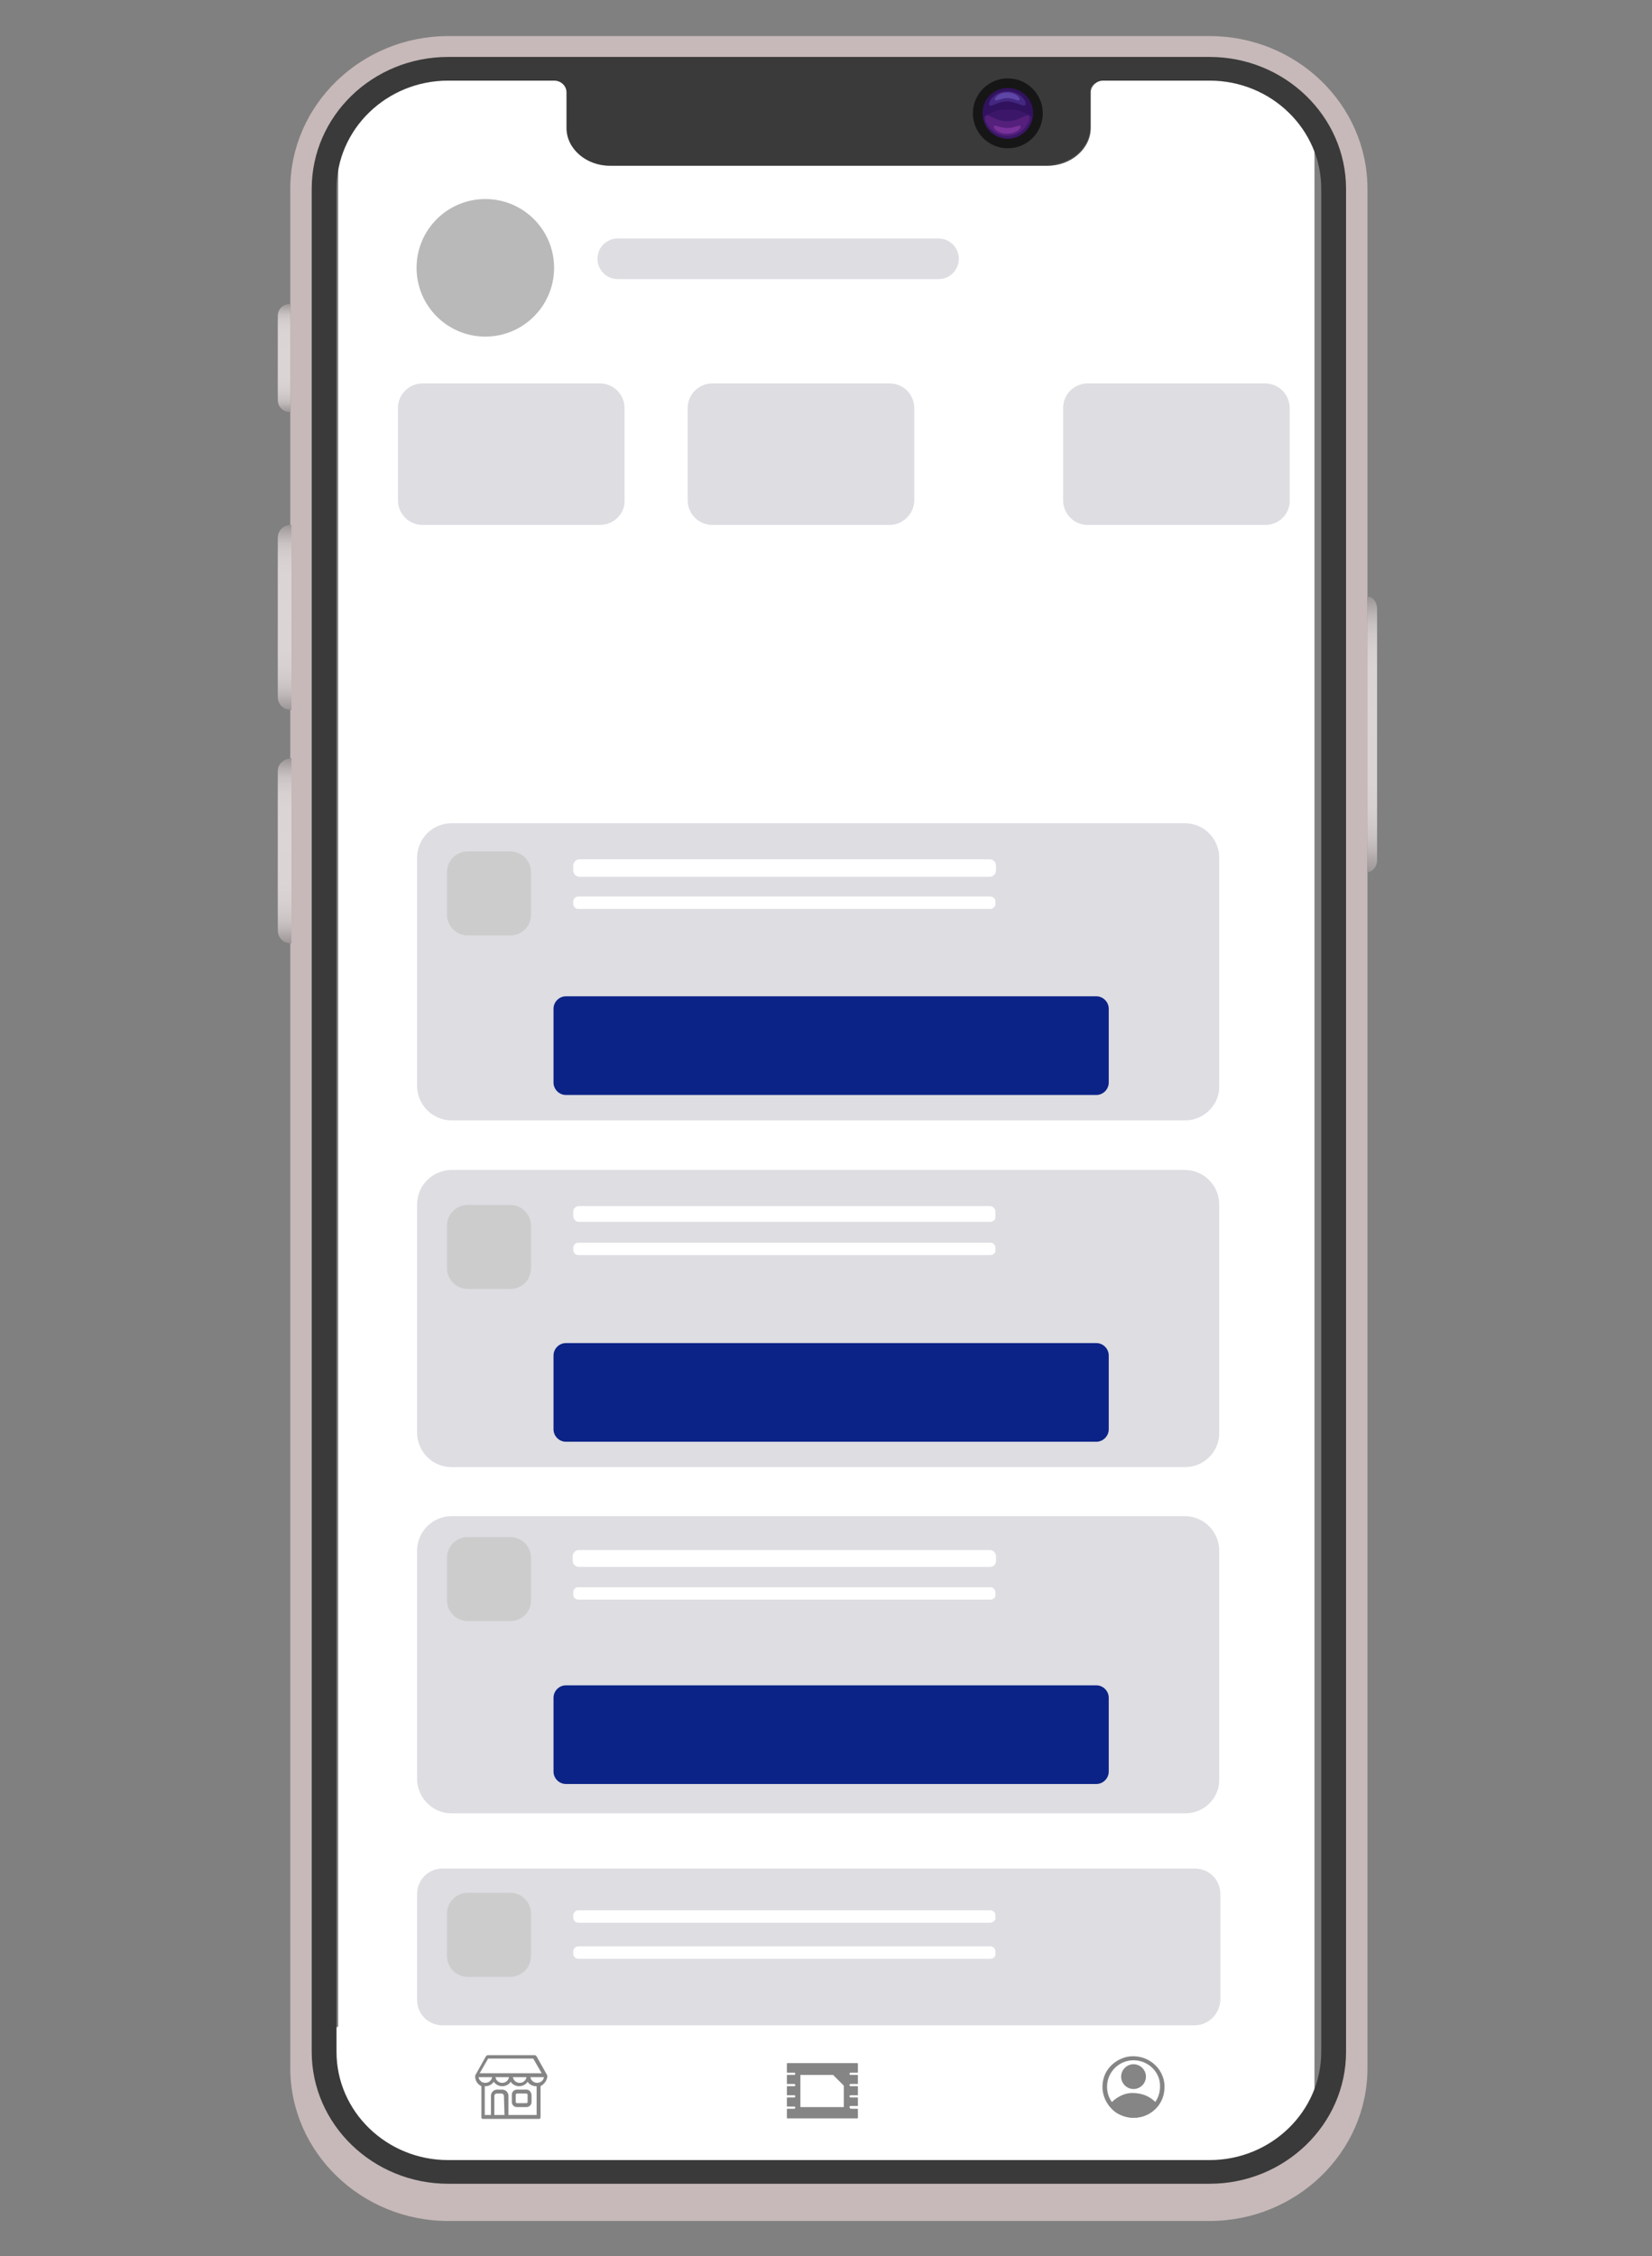 <svg width="334" height="456" viewBox="0 0 334 456" fill="none" xmlns="http://www.w3.org/2000/svg">
<rect x="0" y="0" width="334" height="456" fill="#808080" stroke="none"/>
<path d="M188.721 33.164H143.82C138.692 33.164 134.589 29.061 134.589 23.933C134.589 18.805 138.692 14.702 143.82 14.702H188.721C193.849 14.702 197.952 18.805 197.952 23.933C197.952 28.947 193.849 33.164 188.721 33.164Z" fill="black"/>
<path d="M186.898 28.947C189.667 28.947 191.912 26.702 191.912 23.932C191.912 21.163 189.667 18.918 186.898 18.918C184.128 18.918 181.883 21.163 181.883 23.932C181.883 26.702 184.128 28.947 186.898 28.947Z" fill="#161616"/>
<path d="M190.545 23.932C190.545 24.16 190.545 24.388 190.545 24.502C190.317 26.211 188.722 27.579 187.012 27.579C185.189 27.579 183.707 26.325 183.479 24.502C183.479 24.274 183.479 24.16 183.479 23.932C183.479 21.881 185.075 20.285 187.126 20.285C189.178 20.285 190.545 21.881 190.545 23.932Z" fill="#31125E"/>
<path opacity="0.3" d="M190.545 24.502C190.317 26.211 188.722 27.579 187.012 27.579C185.189 27.579 183.707 26.325 183.479 24.502C184.391 23.818 185.645 23.362 187.012 23.362C188.266 23.362 189.633 23.818 190.545 24.502Z" fill="#582382"/>
<path opacity="0.3" d="M189.406 22.792C189.064 23.02 188.152 22.222 186.898 22.222C185.759 22.108 184.733 22.905 184.391 22.792C183.935 22.678 184.733 20.74 186.898 20.74C189.064 20.74 189.861 22.564 189.406 22.792Z" fill="#6F59D1"/>
<path opacity="0.3" d="M188.608 21.995C188.38 22.109 187.697 21.653 186.899 21.653C186.101 21.653 185.417 22.109 185.189 21.995C184.848 21.881 185.417 20.855 186.899 20.855C188.38 20.855 188.836 21.995 188.608 21.995Z" fill="#9D8FFF"/>
<path opacity="0.3" d="M183.821 24.274C184.277 24.046 185.417 25.186 186.898 25.072C188.38 25.186 189.519 24.046 189.975 24.274C190.545 24.502 189.519 27.123 186.898 27.123C184.277 27.123 183.251 24.388 183.821 24.274Z" fill="#8C38A8"/>
<path opacity="0.3" d="M185.074 25.641C185.302 25.527 186.1 25.983 187.012 25.983C187.923 25.983 188.607 25.527 188.949 25.641C189.291 25.755 188.607 26.781 187.012 26.781C185.302 26.895 184.732 25.755 185.074 25.641Z" fill="#CD5EDD"/>
<path d="M68.377 422.573V29.859C68.377 22.11 74.645 15.842 82.395 15.842H251.743C259.492 15.842 265.76 22.11 265.76 29.859V422.573C265.76 430.323 259.492 436.591 251.743 436.591H82.281C74.645 436.477 68.377 430.323 68.377 422.573Z" fill="white"/>
<path d="M121.256 106.1H85.471C82.622 106.1 80.457 103.82 80.457 101.085V82.51C80.457 79.66 82.736 77.495 85.471 77.495H121.256C124.105 77.495 126.27 79.774 126.27 82.51V101.085C126.384 103.82 124.105 106.1 121.256 106.1Z" fill="#DDDDE2"/>
<path d="M179.833 106.1H144.049C141.199 106.1 139.034 103.82 139.034 101.085V82.51C139.034 79.66 141.313 77.495 144.049 77.495H179.833C182.682 77.495 184.847 79.774 184.847 82.51V101.085C184.847 103.82 182.568 106.1 179.833 106.1Z" fill="#DDDDE2"/>
<path d="M255.845 106.1H219.947C217.098 106.1 214.933 103.82 214.933 101.085V82.51C214.933 79.66 217.212 77.495 219.947 77.495H255.731C258.58 77.495 260.745 79.774 260.745 82.51V101.085C260.859 103.82 258.58 106.1 255.845 106.1Z" fill="#DDDDE2"/>
<path d="M239.663 226.444H91.284C87.409 226.444 84.332 223.253 84.332 219.492V173.337C84.332 169.463 87.523 166.386 91.284 166.386H239.549C243.423 166.386 246.5 169.577 246.5 173.337V219.492C246.614 223.253 243.423 226.444 239.663 226.444Z" fill="#DDDDE2"/>
<path d="M244.792 143.821H90.259C88.094 143.821 86.384 142.112 86.384 139.946V129.12C86.384 126.955 88.094 125.245 90.259 125.245H244.678C246.843 125.245 248.553 126.955 248.553 129.12V139.946C248.667 142.112 246.957 143.821 244.792 143.821Z" fill="white"/>
<path d="M200.117 177.213H117.153C116.469 177.213 115.899 176.643 115.899 175.959V174.933C115.899 174.25 116.469 173.68 117.153 173.68H200.117C200.801 173.68 201.371 174.25 201.371 174.933V175.959C201.371 176.643 200.801 177.213 200.117 177.213Z" fill="white"/>
<path d="M200.231 183.707H116.925C116.355 183.707 115.899 183.252 115.899 182.682V182.226C115.899 181.656 116.355 181.2 116.925 181.2H200.231C200.801 181.2 201.257 181.656 201.257 182.226V182.682C201.371 183.138 200.801 183.707 200.231 183.707Z" fill="white"/>
<path d="M239.663 296.53H91.284C87.409 296.53 84.332 293.339 84.332 289.578V243.423C84.332 239.549 87.523 236.472 91.284 236.472H239.549C243.423 236.472 246.5 239.663 246.5 243.423V289.464C246.614 293.339 243.423 296.53 239.663 296.53Z" fill="#DDDDE2"/>
<path d="M239.663 366.503H91.284C87.409 366.503 84.332 363.313 84.332 359.552V313.397C84.332 309.522 87.523 306.445 91.284 306.445H239.549C243.423 306.445 246.5 309.636 246.5 313.397V359.552C246.614 363.426 243.423 366.503 239.663 366.503Z" fill="#DDDDE2"/>
<path d="M241.486 409.353H89.46C86.611 409.353 84.332 407.074 84.332 404.225V382.8C84.332 379.951 86.611 377.672 89.46 377.672H241.6C244.449 377.672 246.728 379.951 246.728 382.8V404.225C246.614 407.074 244.335 409.353 241.486 409.353Z" fill="#DDDDE2"/>
<path d="M189.748 56.411H124.903C122.624 56.411 120.8 54.588 120.8 52.309C120.8 50.029 122.624 48.206 124.903 48.206H189.748C192.027 48.206 193.85 50.029 193.85 52.309C193.85 54.588 192.027 56.411 189.748 56.411Z" fill="#DDDDE2"/>
<path d="M238.295 437.957H93.905C79.204 437.957 67.238 425.991 67.238 411.29C67.238 410.265 68.035 409.467 69.061 409.467H263.139C264.165 409.467 264.962 410.265 264.962 411.29C265.076 425.991 253.11 437.957 238.295 437.957Z" fill="white"/>
<path d="M106.442 422.345H104.504C103.934 422.345 103.479 422.801 103.479 423.37V424.852C103.479 425.422 103.934 425.878 104.504 425.878H106.442C107.011 425.878 107.467 425.422 107.467 424.852V423.37C107.353 422.801 107.011 422.345 106.442 422.345ZM106.669 424.852C106.669 424.966 106.555 425.08 106.442 425.08H104.504C104.39 425.08 104.276 424.966 104.276 424.852V423.37C104.276 423.256 104.39 423.142 104.504 423.142H106.442C106.555 423.142 106.669 423.256 106.669 423.37V424.852Z" fill="#858585"/>
<path d="M110.658 419.609C110.658 419.495 110.658 419.495 110.658 419.495C110.431 419.039 108.835 416.304 108.493 415.621C108.379 415.507 108.265 415.393 108.151 415.393H98.579C98.465 415.393 98.35 415.507 98.237 415.621L96.071 419.495C96.071 419.609 96.071 419.609 96.071 419.723C96.071 420.635 96.641 421.319 97.325 421.661V427.928C97.325 428.156 97.439 428.27 97.667 428.27H99.604H102.339H108.949C109.177 428.27 109.291 428.156 109.291 427.928V421.661C110.089 421.205 110.658 420.407 110.658 419.609ZM98.692 416.076H107.809L109.519 419.039H96.983L98.692 416.076ZM106.442 419.837C106.328 420.521 105.758 420.977 105.074 420.977C104.391 420.977 103.821 420.521 103.707 419.837H106.442ZM102.909 419.837C102.795 420.521 102.225 420.977 101.541 420.977C100.858 420.977 100.288 420.521 100.174 419.837H102.909ZM96.755 419.837H99.49C99.376 420.521 98.806 420.977 98.123 420.977C97.439 420.977 96.869 420.521 96.755 419.837ZM101.997 427.473H99.946V423.598C99.946 423.37 100.174 423.142 100.402 423.142H101.428C101.655 423.142 101.883 423.37 101.883 423.598L101.997 427.473ZM108.721 427.473H102.795V423.598C102.795 422.914 102.225 422.344 101.541 422.344H100.516C99.832 422.344 99.262 422.914 99.262 423.598V427.473H98.009V421.661H98.123C98.806 421.661 99.49 421.319 99.832 420.749C100.174 421.319 100.858 421.661 101.541 421.661C102.225 421.661 102.909 421.319 103.251 420.749C103.593 421.319 104.277 421.661 104.96 421.661C105.644 421.661 106.328 421.319 106.67 420.749C107.012 421.319 107.695 421.661 108.379 421.661H108.493V427.473H108.721ZM108.607 420.977C107.923 420.977 107.354 420.521 107.24 419.837H109.975C109.861 420.521 109.291 420.977 108.607 420.977Z" fill="#858585"/>
<path d="M171.741 425.878C171.741 425.764 171.855 425.65 171.969 425.65H173.45V423.941H171.969C171.855 423.941 171.741 423.827 171.741 423.713C171.741 423.599 171.855 423.485 171.969 423.485H173.45V421.662H171.969C171.855 421.662 171.741 421.548 171.741 421.434C171.741 421.32 171.855 421.206 171.969 421.206H173.45V419.382H171.969C171.855 419.382 171.741 419.268 171.741 419.155C171.741 419.041 171.855 418.927 171.969 418.927H173.45V417.103C173.45 416.989 173.336 416.989 173.336 416.989H159.205C159.091 416.989 159.091 417.103 159.091 417.103V418.927H160.572C160.686 418.927 160.8 419.041 160.8 419.155C160.8 419.268 160.686 419.382 160.572 419.382H159.091V421.206H160.572C160.686 421.206 160.8 421.32 160.8 421.434C160.8 421.548 160.686 421.662 160.572 421.662H159.091V423.485H160.572C160.686 423.485 160.8 423.599 160.8 423.713C160.8 423.827 160.686 423.941 160.572 423.941H159.091V425.764H160.572C160.686 425.764 160.8 425.878 160.8 425.992C160.8 426.106 160.686 426.22 160.572 426.22H159.091V428.044C159.091 428.158 159.205 428.158 159.205 428.158H173.336C173.45 428.158 173.45 428.044 173.45 428.044V426.22H171.969C171.855 426.106 171.741 425.992 171.741 425.878ZM170.601 425.878H161.826V419.382H168.436L170.601 421.548V425.878Z" fill="#858585"/>
<path d="M229.177 422.23C227.809 422.23 226.669 421.091 226.669 419.723C226.669 418.355 227.809 417.216 229.177 417.216C230.544 417.216 231.684 418.355 231.684 419.723C231.684 421.091 230.544 422.23 229.177 422.23ZM229.177 418.014C228.265 418.014 227.467 418.811 227.467 419.723C227.467 420.635 228.265 421.432 229.177 421.432C230.088 421.432 230.886 420.635 230.886 419.723C230.886 418.811 230.088 418.014 229.177 418.014Z" fill="#858585"/>
<path d="M226.1 427.245C225.417 426.903 224.847 426.333 224.391 425.763L224.163 425.535L224.277 425.422C225.417 424.054 227.126 423.028 228.95 423.028C231.001 423.028 232.824 423.826 233.964 425.308L234.192 425.535L233.964 425.763C232.14 428.043 228.95 428.726 226.1 427.245ZM225.303 425.535C227.468 427.815 231.001 427.815 233.166 425.535C231.001 423.256 227.468 423.142 225.303 425.535Z" fill="#858585"/>
<path d="M229.177 428.043C225.303 428.043 222.226 424.51 223.023 420.521C223.479 418.128 225.416 416.305 227.81 415.735C231.798 414.937 235.445 417.9 235.445 421.775C235.445 423.257 234.989 424.624 234.078 425.764C232.824 427.245 231.115 428.043 229.177 428.043ZM229.177 416.419C226.214 416.419 223.821 418.812 223.821 421.775C223.821 424.738 226.214 427.131 229.177 427.131C232.14 427.131 234.533 424.738 234.533 421.775C234.647 418.812 232.14 416.419 229.177 416.419Z" fill="#858585"/>
<path d="M224.733 425.535C224.733 425.535 228.95 430.208 233.166 425.991L233.736 425.535C233.736 425.535 230.203 421.889 226.556 424.054L224.733 425.535Z" fill="#858585"/>
<path d="M229.177 421.775C230.31 421.775 231.228 420.856 231.228 419.723C231.228 418.59 230.31 417.672 229.177 417.672C228.044 417.672 227.125 418.59 227.125 419.723C227.125 420.856 228.044 421.775 229.177 421.775Z" fill="#858585"/>
<path d="M244.563 7.294H90.6C73.05 7.294 58.69 21.197 58.69 38.178V418.014C58.69 434.995 73.05 448.898 90.6 448.898H244.563C262.113 448.898 276.473 434.995 276.473 418.014V38.178C276.473 21.083 262.113 7.294 244.563 7.294ZM267.356 418.014C267.356 430.208 257.099 440.123 244.563 440.123H90.6C77.95 440.123 67.807 430.208 67.807 418.014V38.178C67.807 25.984 78.064 16.069 90.6 16.069H112.139C113.62 16.069 114.874 17.323 114.874 18.804V25.984C114.874 29.973 118.635 33.277 123.421 33.277H211.856C216.528 33.277 220.403 29.973 220.403 25.984V18.804C220.403 17.323 221.657 16.069 223.138 16.069H244.677C257.327 16.069 267.469 25.984 267.469 38.178L267.356 418.014Z" fill="#C7B9B9"/>
<path d="M186.101 21.083H149.063C148.152 21.083 147.354 21.881 147.354 22.792C147.354 23.704 148.152 24.502 149.063 24.502H186.101C187.013 24.502 187.811 23.704 187.811 22.792C187.811 21.881 187.013 21.083 186.101 21.083Z" fill="#444444"/>
<path d="M56.185 63.82V80.914C56.185 82.282 57.324 83.308 58.692 83.308V61.427C57.21 61.427 56.185 62.452 56.185 63.82Z" fill="url(#paint0_linear_3313_4030)"/>
<path opacity="0.5" d="M56.185 63.82V80.914C56.185 82.282 57.324 83.308 58.692 83.308V61.427C57.21 61.427 56.185 62.452 56.185 63.82Z" fill="#C7B9B9"/>
<path d="M56.185 108.606V140.971C56.185 142.339 57.324 143.478 58.692 143.478H58.92V106.099H58.692C57.324 106.099 56.185 107.238 56.185 108.606Z" fill="url(#paint1_linear_3313_4030)"/>
<path opacity="0.5" d="M56.185 108.606V140.971C56.185 142.339 57.324 143.478 58.692 143.478H58.92V106.099H58.692C57.324 106.099 56.185 107.238 56.185 108.606Z" fill="#C7B9B9"/>
<path d="M56.185 155.786V188.152C56.185 189.519 57.324 190.659 58.692 190.659H58.92V153.279H58.692C57.324 153.393 56.185 154.419 56.185 155.786Z" fill="url(#paint2_linear_3313_4030)"/>
<path opacity="0.5" d="M56.185 155.786V188.152C56.185 189.519 57.324 190.659 58.692 190.659H58.92V153.279H58.692C57.324 153.393 56.185 154.419 56.185 155.786Z" fill="#C7B9B9"/>
<path d="M272.143 38.177V414.709C272.143 429.41 259.721 441.376 244.564 441.376H90.601C75.444 441.376 63.022 429.41 63.022 414.709V38.177C63.022 23.476 75.33 11.51 90.601 11.51H244.564C259.721 11.51 272.143 23.476 272.143 38.177ZM244.564 16.182H223.025C221.544 16.182 220.404 17.322 220.404 18.689V25.869C220.404 29.972 216.529 33.277 211.743 33.277H123.308C118.522 33.277 114.647 29.972 114.647 25.869V18.689C114.647 17.322 113.507 16.182 112.026 16.182H90.601C78.065 16.182 67.922 25.983 67.922 38.177V414.709C67.922 426.903 78.065 436.703 90.601 436.703H244.564C257.1 436.703 267.243 426.903 267.243 414.709V38.177C267.243 25.983 257.1 16.182 244.564 16.182ZM267.356 38.177V414.709C267.356 426.903 257.1 436.817 244.564 436.817H90.601C77.951 436.817 67.808 426.903 67.808 414.709V38.177C67.808 25.983 78.065 16.068 90.601 16.068H112.14C113.621 16.068 114.875 17.322 114.875 18.803V25.983C114.875 29.972 118.636 33.277 123.422 33.277H211.857C216.529 33.277 220.404 29.972 220.404 25.983V18.803C220.404 17.322 221.658 16.068 223.139 16.068H244.678C257.1 16.068 267.356 25.983 267.356 38.177ZM267.129 38.177C267.129 26.097 256.986 16.296 244.564 16.296H223.025C221.658 16.296 220.518 17.436 220.518 18.689V25.869C220.518 30.086 216.529 33.505 211.743 33.505H123.308C118.522 33.505 114.533 30.086 114.533 25.869V18.689C114.533 17.322 113.393 16.296 112.026 16.296H90.601C78.179 16.296 68.036 26.097 68.036 38.177V414.709C68.036 426.789 78.179 436.589 90.601 436.589H244.564C256.986 436.589 267.129 426.789 267.129 414.709V38.177Z" fill="#3A3A3A"/>
<path d="M276.472 120.572V176.3C277.498 176.3 278.41 175.16 278.41 173.907V123.079C278.41 121.598 277.498 120.572 276.472 120.572Z" fill="url(#paint3_linear_3313_4030)"/>
<path opacity="0.5" d="M276.472 120.572V176.3C277.498 176.3 278.41 175.16 278.41 173.907V123.079C278.41 121.598 277.498 120.572 276.472 120.572Z" fill="#C7B9B9"/>
<path d="M203.764 29.973C207.667 29.973 210.83 26.81 210.83 22.907C210.83 19.005 207.667 15.842 203.764 15.842C199.862 15.842 196.699 19.005 196.699 22.907C196.699 26.81 199.862 29.973 203.764 29.973Z" fill="#161616"/>
<path d="M208.892 22.908C208.892 23.25 208.892 23.477 208.778 23.705C208.436 26.099 206.271 28.036 203.764 28.036C201.256 28.036 199.091 26.212 198.749 23.705C198.749 23.477 198.635 23.136 198.635 22.908C198.635 20.058 200.915 17.779 203.764 17.779C206.613 17.779 208.892 20.058 208.892 22.908Z" fill="#31125E"/>
<path opacity="0.3" d="M208.78 23.705C208.438 26.098 206.273 28.035 203.765 28.035C201.258 28.035 199.093 26.212 198.751 23.705C200.005 22.679 201.828 22.109 203.765 22.109C205.703 22.109 207.526 22.793 208.78 23.705Z" fill="#582382"/>
<path opacity="0.3" d="M207.183 21.313C206.727 21.541 205.359 20.515 203.65 20.515C202.054 20.401 200.687 21.541 200.117 21.313C199.547 21.085 200.687 18.464 203.65 18.464C206.727 18.464 207.866 21.085 207.183 21.313Z" fill="#6F59D1"/>
<path opacity="0.3" d="M206.043 20.286C205.701 20.4 204.789 19.83 203.65 19.83C202.51 19.83 201.599 20.4 201.257 20.286C200.801 20.172 201.599 18.69 203.65 18.69C205.701 18.69 206.499 20.172 206.043 20.286Z" fill="#9D8FFF"/>
<path opacity="0.3" d="M199.319 23.364C199.889 23.022 201.599 24.617 203.65 24.503C205.701 24.617 207.411 23.022 207.98 23.364C208.778 23.591 207.297 27.466 203.65 27.466C200.003 27.466 198.636 23.705 199.319 23.364Z" fill="#8C38A8"/>
<path opacity="0.3" d="M201.029 25.415C201.37 25.3 202.396 25.87 203.65 25.87C204.903 25.87 205.929 25.3 206.271 25.415C206.727 25.528 205.815 27.01 203.65 27.01C201.484 27.124 200.573 25.528 201.029 25.415Z" fill="#CD5EDD"/>
<path d="M98.122 68.035C105.801 68.035 112.026 61.811 112.026 54.132C112.026 46.453 105.801 40.228 98.122 40.228C90.444 40.228 84.219 46.453 84.219 54.132C84.219 61.811 90.444 68.035 98.122 68.035Z" fill="#B9B9B9"/>
<path d="M221.656 221.315H114.417C113.05 221.315 111.91 220.176 111.91 218.808V203.879C111.91 202.512 113.05 201.372 114.417 201.372H221.656C223.023 201.372 224.163 202.512 224.163 203.879V218.808C224.163 220.176 223.023 221.315 221.656 221.315Z" fill="#0B2387"/>
<path d="M221.656 291.402H114.417C113.05 291.402 111.91 290.263 111.91 288.895V273.966C111.91 272.599 113.05 271.459 114.417 271.459H221.656C223.023 271.459 224.163 272.599 224.163 273.966V288.895C224.163 290.263 223.023 291.402 221.656 291.402Z" fill="#0B2387"/>
<path d="M221.656 360.577H114.417C113.05 360.577 111.91 359.438 111.91 358.07V343.141C111.91 341.773 113.05 340.634 114.417 340.634H221.656C223.023 340.634 224.163 341.773 224.163 343.141V358.07C224.163 359.438 223.023 360.577 221.656 360.577Z" fill="#0B2387"/>
<path d="M103.137 189.063H94.59C92.196 189.063 90.373 187.126 90.373 184.847V176.3C90.373 173.906 92.31 172.083 94.59 172.083H103.137C105.53 172.083 107.353 174.02 107.353 176.3V184.847C107.353 187.24 105.53 189.063 103.137 189.063Z" fill="#CCCCCC"/>
<path d="M103.137 260.518H94.59C92.196 260.518 90.373 258.581 90.373 256.302V247.755C90.373 245.361 92.31 243.538 94.59 243.538H103.137C105.53 243.538 107.353 245.475 107.353 247.755V256.302C107.353 258.695 105.53 260.518 103.137 260.518Z" fill="#CCCCCC"/>
<path d="M103.137 327.642H94.59C92.196 327.642 90.373 325.704 90.373 323.425V314.878C90.373 312.485 92.31 310.661 94.59 310.661H103.137C105.53 310.661 107.353 312.598 107.353 314.878V323.425C107.353 325.818 105.53 327.642 103.137 327.642Z" fill="#CCCCCC"/>
<path d="M103.137 399.553H94.59C92.196 399.553 90.373 397.615 90.373 395.336V386.789C90.373 384.396 92.31 382.572 94.59 382.572H103.137C105.53 382.572 107.353 384.51 107.353 386.789V395.336C107.353 397.615 105.53 399.553 103.137 399.553Z" fill="#CCCCCC"/>
<path d="M200.117 246.958H117.039C116.355 246.958 115.899 246.388 115.899 245.818V244.906C115.899 244.222 116.469 243.767 117.039 243.767H200.117C200.801 243.767 201.257 244.336 201.257 244.906V245.818C201.371 246.502 200.801 246.958 200.117 246.958Z" fill="white"/>
<path d="M200.231 253.681H116.925C116.355 253.681 115.899 253.225 115.899 252.655V252.199C115.899 251.63 116.355 251.174 116.925 251.174H200.231C200.801 251.174 201.257 251.63 201.257 252.199V252.655C201.371 253.225 200.801 253.681 200.231 253.681Z" fill="white"/>
<path d="M200.117 316.702H117.039C116.355 316.702 115.785 316.132 115.785 315.448V314.537C115.785 313.853 116.355 313.283 117.039 313.283H200.117C200.801 313.283 201.371 313.853 201.371 314.537V315.448C201.371 316.246 200.801 316.702 200.117 316.702Z" fill="white"/>
<path d="M200.231 323.312H116.925C116.355 323.312 115.899 322.856 115.899 322.286V321.83C115.899 321.261 116.355 320.805 116.925 320.805H200.231C200.801 320.805 201.257 321.261 201.257 321.83V322.286C201.371 322.856 200.801 323.312 200.231 323.312Z" fill="white"/>
<path d="M200.231 388.612H116.925C116.355 388.612 115.899 388.156 115.899 387.586V387.13C115.899 386.56 116.355 386.104 116.925 386.104H200.231C200.801 386.104 201.257 386.56 201.257 387.13V387.586C201.371 388.042 200.801 388.612 200.231 388.612Z" fill="white"/>
<path d="M200.231 395.906H116.925C116.355 395.906 115.899 395.45 115.899 394.88V394.424C115.899 393.854 116.355 393.398 116.925 393.398H200.231C200.801 393.398 201.257 393.854 201.257 394.424V394.88C201.371 395.45 200.801 395.906 200.231 395.906Z" fill="white"/>
<defs>
<linearGradient id="paint0_linear_3313_4030" x1="57.438" y1="83.353" x2="57.438" y2="61.43" gradientUnits="userSpaceOnUse">
<stop stop-color="#6D6F71"/>
<stop offset="0.01" stop-color="#7B7D7F"/>
<stop offset="0.05" stop-color="#9B9C9E"/>
<stop offset="0.08" stop-color="#B6B7B8"/>
<stop offset="0.12" stop-color="#CCCDCE"/>
<stop offset="0.17" stop-color="#DDDDDE"/>
<stop offset="0.23" stop-color="#E9E9EA"/>
<stop offset="0.32" stop-color="#F0F0F1"/>
<stop offset="0.55" stop-color="#F2F2F3"/>
<stop offset="0.74" stop-color="#F0F0F1"/>
<stop offset="0.81" stop-color="#E9E9EA"/>
<stop offset="0.86" stop-color="#DDDDDE"/>
<stop offset="0.9" stop-color="#CCCDCE"/>
<stop offset="0.93" stop-color="#B6B7B8"/>
<stop offset="0.96" stop-color="#9B9C9E"/>
<stop offset="0.99" stop-color="#7B7D7F"/>
<stop offset="1" stop-color="#6D6F71"/>
</linearGradient>
<linearGradient id="paint1_linear_3313_4030" x1="57.552" y1="143.478" x2="57.552" y2="106.099" gradientUnits="userSpaceOnUse">
<stop stop-color="#6D6F71"/>
<stop offset="0.01" stop-color="#7B7D7F"/>
<stop offset="0.05" stop-color="#9B9C9E"/>
<stop offset="0.08" stop-color="#B6B7B8"/>
<stop offset="0.12" stop-color="#CCCDCE"/>
<stop offset="0.17" stop-color="#DDDDDE"/>
<stop offset="0.23" stop-color="#E9E9EA"/>
<stop offset="0.32" stop-color="#F0F0F1"/>
<stop offset="0.55" stop-color="#F2F2F3"/>
<stop offset="0.74" stop-color="#F0F0F1"/>
<stop offset="0.81" stop-color="#E9E9EA"/>
<stop offset="0.86" stop-color="#DDDDDE"/>
<stop offset="0.9" stop-color="#CCCDCE"/>
<stop offset="0.93" stop-color="#B6B7B8"/>
<stop offset="0.96" stop-color="#9B9C9E"/>
<stop offset="0.99" stop-color="#7B7D7F"/>
<stop offset="1" stop-color="#6D6F71"/>
</linearGradient>
<linearGradient id="paint2_linear_3313_4030" x1="57.552" y1="190.703" x2="57.552" y2="153.323" gradientUnits="userSpaceOnUse">
<stop stop-color="#6D6F71"/>
<stop offset="0.01" stop-color="#7B7D7F"/>
<stop offset="0.05" stop-color="#9B9C9E"/>
<stop offset="0.08" stop-color="#B6B7B8"/>
<stop offset="0.12" stop-color="#CCCDCE"/>
<stop offset="0.17" stop-color="#DDDDDE"/>
<stop offset="0.23" stop-color="#E9E9EA"/>
<stop offset="0.32" stop-color="#F0F0F1"/>
<stop offset="0.55" stop-color="#F2F2F3"/>
<stop offset="0.74" stop-color="#F0F0F1"/>
<stop offset="0.81" stop-color="#E9E9EA"/>
<stop offset="0.86" stop-color="#DDDDDE"/>
<stop offset="0.9" stop-color="#CCCDCE"/>
<stop offset="0.93" stop-color="#B6B7B8"/>
<stop offset="0.96" stop-color="#9B9C9E"/>
<stop offset="0.99" stop-color="#7B7D7F"/>
<stop offset="1" stop-color="#6D6F71"/>
</linearGradient>
<linearGradient id="paint3_linear_3313_4030" x1="277.441" y1="176.3" x2="277.441" y2="120.572" gradientUnits="userSpaceOnUse">
<stop stop-color="#6D6F71"/>
<stop offset="0.01" stop-color="#7B7D7F"/>
<stop offset="0.05" stop-color="#9B9C9E"/>
<stop offset="0.08" stop-color="#B6B7B8"/>
<stop offset="0.12" stop-color="#CCCDCE"/>
<stop offset="0.17" stop-color="#DDDDDE"/>
<stop offset="0.23" stop-color="#E9E9EA"/>
<stop offset="0.32" stop-color="#F0F0F1"/>
<stop offset="0.55" stop-color="#F2F2F3"/>
<stop offset="0.74" stop-color="#F0F0F1"/>
<stop offset="0.81" stop-color="#E9E9EA"/>
<stop offset="0.86" stop-color="#DDDDDE"/>
<stop offset="0.9" stop-color="#CCCDCE"/>
<stop offset="0.93" stop-color="#B6B7B8"/>
<stop offset="0.96" stop-color="#9B9C9E"/>
<stop offset="0.99" stop-color="#7B7D7F"/>
<stop offset="1" stop-color="#6D6F71"/>
</linearGradient>
</defs>
</svg>
